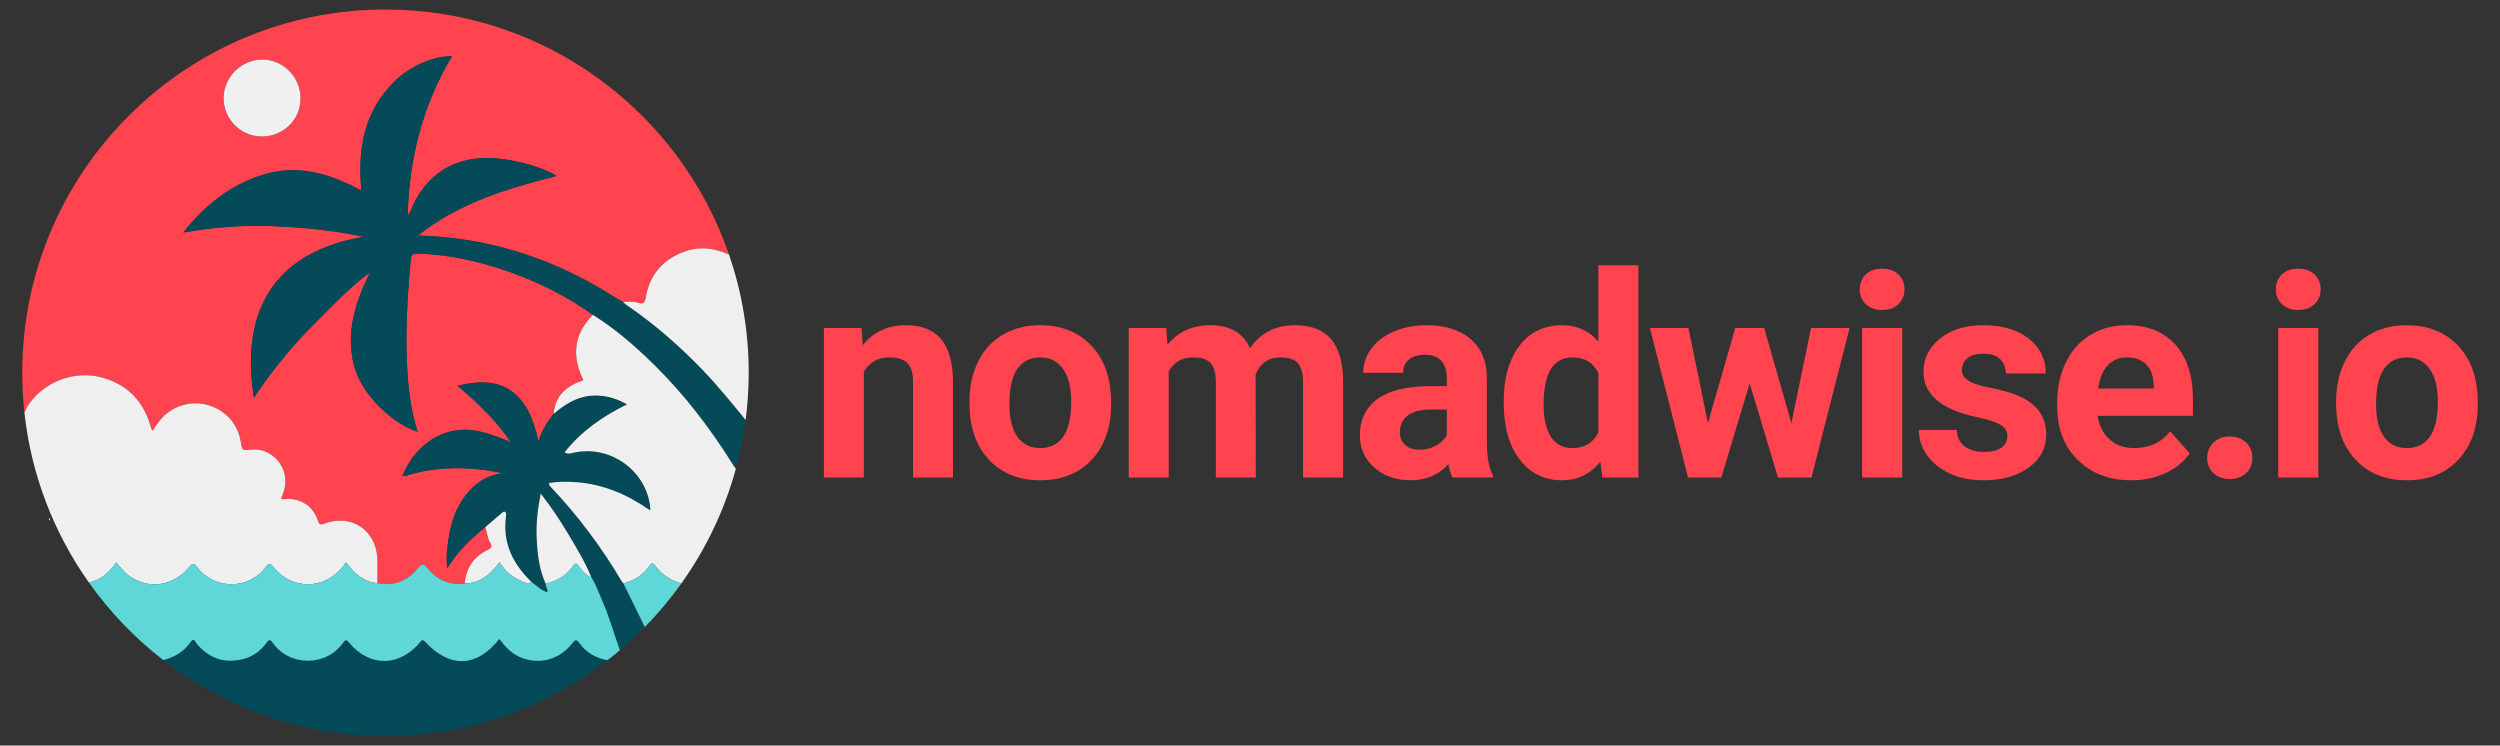 <?xml version="1.0" encoding="UTF-8"?>
<!-- Generator: Adobe Illustrator 27.0.0, SVG Export Plug-In . SVG Version: 6.00 Build 0)  -->
<svg xmlns="http://www.w3.org/2000/svg" xmlns:xlink="http://www.w3.org/1999/xlink" version="1.1" id="Layer_1" x="0px" y="0px" viewBox="0 0 1500 447.303" style="enable-background:new 0 0 1500 447.303;" xml:space="preserve">
<rect x="0" y="0" width="1500" height="447.303" fill="#333333" stroke="none"/>
<style type="text/css">
	.st0{fill:#FF444F;}
	.st1{fill:#054A58;}
	.st2{fill:#EFEFEF;}
	.st3{fill:#F0F0F0;}
	.st4{fill:#5FD7D8;}
	.st5{fill:#00DD98;}
	.st6{fill:#FFBC3D;}
	.st7{fill:#00B7FF;}
	.st8{fill:#F07143;}
	.st9{fill:#F17243;}
</style>
<g>
	<g>
		<g>
			<path class="st0" d="M387.471,178.319c2.366-13.429,10.131-22.533,22.807-27.239c9.055-3.362,18.076-2.433,26.81,1.558     c0.12,0.055,0.238,0.121,0.355,0.192C408.045,67.233,326.851,5.712,231.279,5.712c-120.365,0-217.94,97.575-217.94,217.94     c0,8.062,0.452,16.018,1.305,23.853c6.64-15.556,26.912-25.579,44.546-21.487c15.824,3.672,26.213,13.363,30.978,28.967     c0.304,0.994,0.632,1.98,0.965,2.965c0.033,0.097,0.183,0.155,0.533,0.432c2.514-4.011,5.104-7.917,8.996-10.81     c17.001-12.636,41.18-2.631,43.963,18.368c0.45,3.397,0.956,4.631,5.031,3.96c13.485-2.223,24.723,11.067,20.837,24.17     c-0.5,1.686-1.184,3.318-1.757,4.905c0.581,0.938,1.338,0.565,2.034,0.498c9.117-0.878,17.001,3.917,19.817,12.515     c0.85,2.594,1.412,3.162,4.134,2.144c16.041-5.997,30.935,3.917,31.699,21.026c0.219,4.904,0.009,9.827-0.004,14.742     c9.641,1.93,17.819-1.188,23.831-8.495c3.201-3.89,4.135-3.159,6.877,0.132c5.532,6.639,12.862,9.673,21.646,8.557     c0.91-9.268,5.392-16.152,13.856-20.151c2.374-1.122,2.688-2.302,1.445-4.391c-1.695-2.849-1.873-6.2-2.918-9.268     c-8.621,6.91-16.508,14.509-22.804,24.668c-0.937-7.459,0.133-14.094,1.319-20.69c1.492-8.3,4.409-16.06,9.554-22.845     c5.654-7.457,12.822-12.332,22.596-13.462c-1.847-0.359-3.69-0.746-5.544-1.071c-1.904-0.334-3.813-0.66-5.731-0.9     c-15.677-1.963-31.184-1.494-46.386,3.294c-0.698,0.22-1.454,0.253-2.183,0.374c-0.191,0.105-0.382,0.211-0.573,0.316     c0.09-0.229,0.179-0.458,0.264-0.694c7.107-18.188,25.217-31.604,46.8-26.218c6.084,1.518,11.972,3.521,17.928,6.221     c-8.54-13.013-19.848-23.524-31.823-33.786c23.345-6.001,41.697,0.074,48.446,33.397c2.25-6.915,5.423-11.929,9.195-16.564     c0.837-11.186,7.94-16.916,17.841-20.194c-7.159-14.495-5.812-27.607,5.675-39.209c-15.575-11.184-32.569-19.617-50.611-25.985     c-17.497-6.176-35.446-10.109-54.051-10.826c-2.806-0.108-4.304,0.283-4.607,3.625c-2.087,23.003-3.593,46.003-1.92,69.114     c0.84,11.597,2.407,23.037,6.093,34.211c-14.086-4.27-33.677-21.528-38.308-40.032c-4.969-19.853,0.978-37.84,9.664-55.53     c-7.041,4.891-13.147,10.757-19.219,16.635c-6.202,6.004-12.259,12.162-18.27,18.359c-5.91,6.092-11.462,12.508-16.794,19.117     c-5.408,6.704-10.436,13.686-15.345,21.021c-6.584-40.412,2.447-85.614,65.737-96.579c-18.415-3.897-36.279-5.646-54.25-6.364     c-18.047-0.721-35.964,0.626-53.939,3.845c12.879-16.225,28.373-28.864,48.456-34.869c20.782-6.215,39.903-0.405,58.487,9.701     c-2.448-25.039,1.589-47.713,20.02-65.714c9.46-9.239,23.565-15.129,34.378-14.949c-17.604,29.306-25.636,60.948-26.66,95.279     c2.022-1.889,2.243-3.889,3.029-5.549c10.434-22.035,29.502-31.645,55.296-27.826c12.218,1.809,24.842,5.821,31.043,9.987     c-29.75,7.501-58.708,16.267-83.171,35.686c9.904,0.299,19.614,1.205,29.249,2.72c31.773,4.995,60.988,16.693,88.091,33.865     c1.875,1.188,3.819,2.266,5.73,3.395c3.118-0.391,6.272-0.504,9.262,0.487C386.564,182.885,387.009,180.943,387.471,178.319z      M156.927,81.881c-12.654-0.118-22.874-10.538-22.761-23.208c0.111-12.464,10.766-22.979,23.247-22.942     c12.694,0.037,23.067,10.747,22.905,23.649C180.159,72.034,169.798,82.001,156.927,81.881z"></path>
		</g>
		<path class="st1" d="M421.485,221.893c-13.82-14.372-28.782-27.389-45.234-38.676c-0.847-0.581-1.595-1.305-2.389-1.961    c-1.912-1.128-3.856-2.206-5.731-3.394c-27.104-17.172-56.318-28.87-88.091-33.865c-9.636-1.515-19.345-2.421-29.249-2.72    c24.463-19.42,53.42-28.186,83.171-35.686c-6.201-4.166-18.825-8.178-31.043-9.987c-25.794-3.819-44.862,5.791-55.296,27.826    c-0.786,1.661-1.007,3.66-3.029,5.549c1.024-34.332,9.056-65.974,26.66-95.279c-10.813-0.18-24.918,5.71-34.378,14.949    c-18.431,18-22.469,40.674-20.02,65.714c-18.584-10.106-37.705-15.915-58.487-9.701c-20.084,6.006-35.577,18.644-48.456,34.869    c17.974-3.22,35.892-4.566,53.939-3.845c17.971,0.718,35.835,2.467,54.25,6.364c-63.29,10.965-72.322,56.167-65.737,96.579    c4.909-7.335,9.936-14.317,15.345-21.021c5.331-6.609,10.884-13.025,16.794-19.117c6.011-6.196,12.068-12.355,18.27-18.359    c6.071-5.877,12.178-11.743,19.219-16.635c-8.687,17.691-14.633,35.678-9.664,55.53c4.631,18.504,24.222,35.762,38.308,40.032    c-3.687-11.174-5.254-22.615-6.093-34.211c-1.673-23.111-0.168-46.111,1.92-69.114c0.303-3.341,1.801-3.733,4.607-3.625    c18.605,0.717,36.554,4.65,54.051,10.826c18.042,6.369,35.036,14.801,50.611,25.985c13.546,8.442,25.472,18.883,36.806,30.024    c18.297,17.986,33.714,38.264,47.321,59.96c0.528,0.841,1.023,1.718,1.665,2.307c2.596-9.503,4.574-19.261,5.868-29.235    C438.986,241.749,430.674,231.45,421.485,221.893z"></path>
		<path class="st1" d="M374.019,350.035c-0.363-0.462-0.783-0.889-1.079-1.39c-12.096-20.454-26.253-39.355-42.596-56.613    c-0.498-0.525-1.097-1.016-0.839-2.246c5.316-0.908,10.814-0.883,16.277-0.478c16.263,1.206,30.743,7.39,44.416,17.016    c-0.126-1.79-0.119-2.83-0.282-3.843c-3.462-21.383-24.982-35.749-46.137-30.78c-1.529,0.359-2.99,1.026-4.996-0.366    c10.145-12.757,22.868-21.579,37.436-28.713c-6.133-3.462-12.011-5.207-18.413-5.299c-10.197-0.147-18.227,4.627-25.594,11    c-3.772,4.635-6.945,9.649-9.195,16.564c-6.749-33.323-25.101-39.397-48.446-33.397c11.975,10.262,23.282,20.772,31.823,33.786    c-5.956-2.701-11.844-4.703-17.928-6.221c-21.583-5.386-39.694,8.03-46.805,26.212c0.101,0.131,0.206,0.259,0.314,0.384    c0.729-0.12,1.485-0.154,2.183-0.374c15.202-4.788,30.709-5.257,46.386-3.294c1.918,0.24,3.826,0.566,5.731,0.9    c1.854,0.325,3.696,0.711,5.544,1.071c-9.774,1.131-16.942,6.006-22.596,13.462c-5.145,6.785-8.062,14.545-9.554,22.845    c-1.185,6.596-2.256,13.231-1.319,20.69c6.296-10.158,14.182-17.757,22.804-24.668c3.152-2.701,6.287-5.423,9.47-8.087    c0.748-0.626,1.625-1.763,2.646-0.876c0.484,0.42,0.465,1.665,0.351,2.491c-2.208,16.002,4.156,28.648,15.348,39.424    c2.999,2.142,5.613,4.891,9.346,6.138c0.639-2.078-1.047-3.469-0.929-5.195c-3.952-8.686-4.935-17.974-5.375-27.336    c-0.411-8.749,0.576-17.393,2.443-26.671c6.344,8.063,11.614,16.079,16.542,24.321c5.024,8.401,10.1,16.783,13.819,25.885    c2.569,4.032,4.098,8.551,6.047,12.874c4.506,9.995,7.322,20.596,11.073,30.861c5.221-4.416,10.231-9.072,15.013-13.953    c-0.144-0.187-0.275-0.398-0.393-0.639C382.394,367.017,378.202,358.529,374.019,350.035z"></path>
		<g>
			<path class="st2" d="M194.721,314.132c-2.722,1.018-3.284,0.45-4.134-2.144c-2.816-8.598-10.699-13.393-19.817-12.515     c-0.697,0.067-1.453,0.44-2.034-0.498c0.573-1.587,1.257-3.219,1.757-4.905c3.886-13.103-7.352-26.393-20.837-24.17     c-4.075,0.672-4.58-0.563-5.031-3.96c-2.783-20.999-26.963-31.004-43.963-18.368c-3.892,2.893-6.483,6.799-8.996,10.81     c-0.35-0.277-0.5-0.335-0.533-0.432c-0.333-0.984-0.661-1.971-0.965-2.965c-4.765-15.604-15.153-25.295-30.978-28.967     c-17.634-4.092-37.906,5.932-44.546,21.487c4.107,37.727,17.833,72.564,38.689,101.999c7.058-1.393,12.111-5.867,16.389-12.014     c2.51,2.726,4.512,5.633,7.334,7.726c11.757,8.721,26.807,6.761,36.539-5.089c2.076-2.528,2.781-2.291,4.594,0.102     c10.327,13.632,30.873,13.768,41.193,0.17c2.161-2.847,2.765-2.562,4.826,0.01c11.053,13.795,30.71,13.453,41.58-0.533     c0.54-0.695,1.071-1.396,1.848-2.409c4.868,6.492,10.419,11.673,18.781,12.434c0.012-4.915,0.222-9.838,0.003-14.742     C225.655,318.049,210.761,308.135,194.721,314.132z"></path>
			<path class="st2" d="M439.855,278.905c-13.607-21.696-29.024-41.974-47.321-59.96c-11.334-11.141-23.26-21.582-36.806-30.024     c-11.486,11.603-12.833,24.714-5.675,39.209c-9.901,3.277-17.004,9.008-17.841,20.194c7.367-6.374,15.397-11.148,25.594-11     c6.401,0.093,12.28,1.838,18.413,5.299c-14.568,7.133-27.291,15.956-37.436,28.713c2.006,1.393,3.466,0.726,4.996,0.366     c21.156-4.969,42.676,9.397,46.137,30.78c0.164,1.013,0.156,2.053,0.282,3.843c-13.673-9.625-28.153-15.809-44.416-17.016     c-5.462-0.405-10.961-0.43-16.277,0.478c-0.258,1.23,0.341,1.721,0.839,2.246c16.343,17.258,30.5,36.159,42.596,56.613     c0.296,0.501,0.716,0.928,1.078,1.389c6.403-1.657,11.802-4.893,15.581-10.402c1.517-2.212,2.29-1.917,3.753,0.074     c3.957,5.382,9.31,8.563,15.468,10.367c14.681-20.58,25.861-43.825,32.7-68.863C440.878,280.623,440.383,279.746,439.855,278.905     z"></path>
			<path class="st2" d="M437.443,152.83c-0.117-0.071-0.235-0.138-0.355-0.192c-8.734-3.99-17.755-4.92-26.81-1.558     c-12.676,4.706-20.44,13.81-22.807,27.239c-0.462,2.624-0.908,4.566-4.348,3.425c-2.99-0.992-6.144-0.878-9.262-0.488     c0.794,0.656,1.543,1.38,2.389,1.961c16.452,11.287,31.414,24.304,45.234,38.676c9.189,9.557,17.501,19.856,25.904,30.084     c1.203-9.272,1.83-18.725,1.83-28.325C449.219,198.858,445.07,175.036,437.443,152.83z"></path>
		</g>
		<path class="st3" d="M156.927,81.881c-12.654-0.118-22.874-10.538-22.761-23.208c0.111-12.464,10.766-22.979,23.247-22.942    c12.694,0.038,23.067,10.747,22.905,23.649C180.159,72.034,169.798,82.001,156.927,81.881z"></path>
		<path class="st2" d="M291.152,316.285c3.152-2.701,6.287-5.423,9.47-8.087c0.748-0.626,1.625-1.763,2.646-0.876    c0.484,0.42,0.465,1.665,0.351,2.491c-2.208,16.002,4.156,28.648,15.348,39.424c-2.982,1.698-5.386-0.327-7.814-1.402    c-4.836-2.141-8.454-5.81-11.454-10.489c-5.395,7.292-11.62,12.634-20.929,12.748c0.91-9.267,5.392-16.151,13.855-20.151    c2.374-1.122,2.688-2.302,1.445-4.391C292.375,322.703,292.197,319.353,291.152,316.285z"></path>
		<path class="st1" d="M241.974,285.651c-0.191,0.105-0.382,0.211-0.573,0.316c0.09-0.229,0.179-0.458,0.264-0.694    C241.761,285.399,241.866,285.526,241.974,285.651z"></path>
		<path class="st1" d="M231.279,441.592c50.217,0,96.459-16.994,133.311-45.531c-0.529-0.092-1.09-0.108-1.543-0.213    c-6.357-1.482-11.615-4.715-15.414-9.951c-1.935-2.667-2.705-1.92-4.356,0.197c-8.184,10.496-21.862,13.377-33.194,7.234    c-4.377-2.372-7.539-6.029-10.473-9.988c-13.546,17.154-29.678,17.758-44.513,1.755c-1.792-1.933-2.279-0.666-3.268,0.506    c-12.244,14.515-30.078,14.652-42.124,0.242c-1.44-1.723-2.188-2.555-3.81-0.234c-10.076,14.417-32.304,14.531-42.384-0.087    c-1.344-1.949-2.22-1.803-3.55,0.065c-3.478,4.885-8.125,8.316-13.952,9.825c-11.216,2.905-20.504-0.309-27.945-9.15    c-0.901-1.07-1.623-4.085-3.716-1.041c-4.054,5.898-9.764,9.086-16.375,10.846C134.827,424.6,181.066,441.592,231.279,441.592z"></path>
		<g>
			<path class="st4" d="M360.861,359.252c-1.949-4.323-3.478-8.842-6.047-12.874c-3.332-1.269-5.483-3.887-7.451-6.66     c-1.289-1.816-2.091-2.382-3.689-0.048c-3.915,5.718-9.625,8.917-16.289,10.509c-0.118,1.726,1.568,3.117,0.929,5.195     c-3.733-1.247-6.347-3.996-9.344-6.137c-2.984,1.696-5.388-0.328-7.816-1.403c-4.836-2.141-8.454-5.81-11.454-10.489     c-5.395,7.292-11.62,12.634-20.929,12.748c-8.784,1.116-16.114-1.917-21.646-8.557c-2.743-3.291-3.677-4.022-6.877-0.132     c-6.012,7.306-14.189,10.424-23.83,8.495c-8.362-0.761-13.913-5.942-18.781-12.434c-0.777,1.013-1.308,1.715-1.848,2.409     c-10.871,13.985-30.528,14.327-41.58,0.533c-2.06-2.571-2.665-2.857-4.826-0.01c-10.321,13.598-30.866,13.462-41.193-0.17     c-1.813-2.393-2.517-2.63-4.594-0.102c-9.732,11.851-24.782,13.81-36.539,5.089c-2.822-2.093-4.824-5-7.334-7.726     c-4.278,6.147-9.331,10.622-16.389,12.014c12.501,17.644,27.566,33.34,44.643,46.563c6.611-1.76,12.321-4.948,16.375-10.846     c2.092-3.044,2.815-0.029,3.716,1.041c7.44,8.841,16.729,12.055,27.945,9.15c5.827-1.509,10.474-4.94,13.952-9.825     c1.33-1.868,2.206-2.014,3.55-0.065c10.08,14.618,32.308,14.504,42.384,0.087c1.622-2.321,2.369-1.49,3.81,0.234     c12.046,14.41,29.88,14.273,42.124-0.242c0.988-1.171,1.476-2.439,3.268-0.506c14.835,16.003,30.966,15.4,44.513-1.755     c2.934,3.959,6.096,7.615,10.473,9.988c11.332,6.142,25.009,3.261,33.194-7.234c1.651-2.117,2.421-2.864,4.356-0.197     c3.799,5.235,9.057,8.468,15.414,9.951c0.453,0.106,1.014,0.121,1.543,0.213c2.492-1.93,4.939-3.914,7.343-5.947     C368.182,379.848,365.367,369.248,360.861,359.252z"></path>
			<path class="st4" d="M393.353,339.707c-1.464-1.991-2.236-2.286-3.753-0.074c-3.779,5.509-9.178,8.745-15.58,10.402     c4.183,8.493,8.374,16.982,12.534,25.486c0.118,0.241,0.25,0.452,0.393,0.639c7.943-8.106,15.266-16.822,21.874-26.085     C402.662,348.27,397.31,345.089,393.353,339.707z"></path>
		</g>
		<path class="st1" d="M297.331,433.982c0.103,0.049,0.221,0.082,0.303,0.154c0.044,0.039,0.027,0.147,0.038,0.224    c-0.097-0.141-0.194-0.283-0.292-0.424C297.38,433.936,297.331,433.982,297.331,433.982z"></path>
		<path class="st2" d="M30.09,312.333c-0.673-0.338-0.803-0.94-0.784-1.614C29.972,311.061,30.12,311.653,30.09,312.333z"></path>
		<path class="st2" d="M327.385,350.179c-3.952-8.686-4.935-17.974-5.375-27.336c-0.411-8.749,0.576-17.393,2.443-26.671    c6.344,8.063,11.614,16.079,16.542,24.321c5.024,8.401,10.1,16.783,13.819,25.885c-3.332-1.269-5.482-3.887-7.451-6.66    c-1.289-1.816-2.091-2.382-3.689-0.048C339.759,345.389,334.049,348.587,327.385,350.179z"></path>
	</g>
	<g>
		<path class="st0" d="M516.895,196.786l0.746,10.365c6.412-8.016,15.009-12.023,25.788-12.023c9.507,0,16.584,2.792,21.228,8.375    c4.643,5.584,7.02,13.931,7.131,25.042v57.961h-23.964v-57.513c0-5.098-1.106-8.797-3.317-11.097    c-2.211-2.298-5.887-3.448-11.028-3.448c-6.745,0-11.803,2.881-15.174,8.643v63.415h-23.964v-89.72H516.895z"></path>
		<path class="st0" d="M581.683,240.817c0-8.899,1.713-16.833,5.141-23.798c3.427-6.966,8.361-12.355,14.801-16.17    c6.439-3.813,13.917-5.721,22.43-5.721c12.105,0,21.986,3.704,29.645,11.111c7.656,7.408,11.926,17.469,12.811,30.183l0.166,6.136    c0,13.766-3.844,24.808-11.525,33.127c-7.686,8.32-17.994,12.479-30.93,12.479s-23.259-4.146-30.971-12.438    c-7.711-8.292-11.567-19.569-11.567-33.832L581.683,240.817L581.683,240.817z M605.646,242.518c0,8.526,1.603,15.047,4.81,19.558    c3.206,4.513,7.794,6.769,13.765,6.769c5.805,0,10.336-2.229,13.6-6.686c3.26-4.457,4.891-11.584,4.891-21.384    c0-8.36-1.631-14.838-4.891-19.434c-3.264-4.595-7.852-6.893-13.766-6.893c-5.859,0-10.394,2.284-13.599,6.851    C607.249,225.868,605.646,232.941,605.646,242.518z"></path>
		<path class="st0" d="M699.73,196.786l0.746,10.033c6.356-7.795,14.953-11.691,25.788-11.691c11.554,0,19.486,4.561,23.799,13.682    c6.302-9.121,15.284-13.682,26.948-13.682c9.729,0,16.971,2.833,21.726,8.499c4.754,5.667,7.131,14.193,7.131,25.581v57.298    h-24.047v-57.348c0-5.097-0.995-8.821-2.985-11.177c-1.989-2.355-5.501-3.533-10.53-3.533c-7.188,0-12.162,3.436-14.926,10.306    l0.083,61.752h-23.964v-57.265c0-5.208-1.023-8.976-3.068-11.303c-2.046-2.327-5.528-3.49-10.448-3.49    c-6.799,0-11.72,2.825-14.76,8.478v63.58h-23.964v-89.72H699.73z"></path>
		<path class="st0" d="M871.478,286.506c-1.106-2.156-1.907-4.837-2.404-8.043c-5.805,6.468-13.351,9.701-22.638,9.701    c-8.79,0-16.073-2.542-21.85-7.629c-5.777-5.085-8.665-11.497-8.665-19.237c0-9.507,3.524-16.804,10.572-21.891    c7.048-5.086,17.233-7.656,30.557-7.712h11.028v-5.141c0-4.146-1.065-7.463-3.192-9.951c-2.129-2.487-5.487-3.731-10.075-3.731    c-4.036,0-7.201,0.968-9.494,2.902c-2.295,1.936-3.441,4.59-3.441,7.961h-23.964c0-5.195,1.603-10.005,4.81-14.429    c3.205-4.422,7.738-7.89,13.599-10.406c5.858-2.515,12.438-3.772,19.735-3.772c11.056,0,19.831,2.777,26.327,8.333    c6.495,5.556,9.743,13.364,9.743,23.425v38.89c0.054,8.514,1.243,14.954,3.565,19.321v1.409L871.478,286.506L871.478,286.506z     M851.66,269.839c3.537,0,6.8-0.788,9.785-2.363s5.195-3.689,6.634-6.344v-15.423h-8.956c-11.996,0-18.381,4.146-19.154,12.438    l-0.083,1.409c0,2.985,1.05,5.445,3.151,7.38C845.136,268.872,848.011,269.839,851.66,269.839z"></path>
		<path class="st0" d="M902.201,240.983c0-13.985,3.137-25.125,9.411-33.417c6.273-8.292,14.856-12.438,25.747-12.438    c8.734,0,15.948,3.262,21.643,9.784V159.14h24.047v127.366h-21.643l-1.161-9.536c-5.97,7.463-13.654,11.194-23.052,11.194    c-10.559,0-19.03-4.159-25.415-12.479C905.393,267.365,902.201,255.798,902.201,240.983z M926.165,242.688    c0,8.441,1.464,14.91,4.396,19.408c2.929,4.499,7.186,6.748,12.77,6.748c7.407,0,12.631-3.137,15.672-9.413v-35.57    c-2.985-6.274-8.155-9.412-15.506-9.412C931.941,214.448,926.165,223.862,926.165,242.688z"></path>
		<path class="st0" d="M1074.844,253.918l11.774-57.132h23.135l-22.886,89.72h-20.066l-16.999-56.469l-16.999,56.469h-19.983    l-22.887-89.72h23.136l11.691,57.049l16.418-57.049h17.331L1074.844,253.918z"></path>
		<path class="st0" d="M1115.858,173.569c0-3.593,1.202-6.551,3.607-8.873c2.404-2.321,5.68-3.482,9.826-3.482    c4.09,0,7.352,1.161,9.784,3.482c2.432,2.322,3.648,5.28,3.648,8.873c0,3.648-1.23,6.634-3.689,8.955    c-2.461,2.322-5.709,3.482-9.743,3.482c-4.036,0-7.284-1.16-9.743-3.482C1117.087,180.202,1115.858,177.217,1115.858,173.569z     M1141.315,286.506h-24.047v-89.72h24.047V286.506z"></path>
		<path class="st0" d="M1204.428,261.713c0-2.93-1.451-5.237-4.354-6.924c-2.902-1.686-7.561-3.192-13.973-4.52    c-21.339-4.478-32.007-13.543-32.007-27.198c0-7.96,3.303-14.606,9.909-19.942c6.604-5.334,15.243-8.001,25.912-8.001    c11.388,0,20.494,2.682,27.322,8.043c6.827,5.362,10.241,12.328,10.241,20.896h-23.964c0-3.427-1.106-6.26-3.317-8.499    c-2.212-2.239-5.667-3.358-10.365-3.358c-4.035,0-7.159,0.912-9.369,2.736c-2.212,1.824-3.317,4.146-3.317,6.966    c0,2.653,1.257,4.796,3.773,6.426c2.515,1.632,6.758,3.041,12.728,4.229c5.971,1.189,11,2.528,15.092,4.021    c12.658,4.644,18.989,12.687,18.989,24.13c0,8.182-3.512,14.801-10.531,19.859c-7.021,5.058-16.087,7.587-27.198,7.587    c-7.519,0-14.193-1.341-20.025-4.021c-5.833-2.681-10.406-6.356-13.723-11.028c-3.317-4.671-4.976-9.715-4.976-15.133h22.72    c0.221,4.257,1.796,7.519,4.727,9.784c2.93,2.268,6.854,3.4,11.775,3.4c4.588,0,8.056-0.871,10.406-2.612    C1203.252,266.813,1204.428,264.532,1204.428,261.713z"></path>
		<path class="st0" d="M1278.86,288.164c-13.157,0-23.868-4.034-32.132-12.106c-8.266-8.07-12.396-18.822-12.396-32.256v-2.321    c0-9.01,1.741-17.067,5.224-24.172c3.482-7.103,8.416-12.575,14.801-16.418c6.386-3.842,13.668-5.763,21.85-5.763    c12.272,0,21.933,3.87,28.981,11.608c7.048,7.74,10.572,18.713,10.572,32.92v9.784h-57.133c0.773,5.86,3.109,10.56,7.007,14.097    c3.897,3.538,8.831,5.307,14.802,5.307c9.231,0,16.445-3.344,21.642-10.033l11.775,13.185c-3.595,5.086-8.458,9.052-14.594,11.898    C1293.122,286.74,1286.322,288.164,1278.86,288.164z M1276.123,214.448c-4.755,0-8.61,1.61-11.567,4.831s-4.851,7.83-5.68,13.826    h33.334v-1.917c-0.111-5.33-1.548-9.452-4.312-12.368C1285.133,215.905,1281.208,214.448,1276.123,214.448z"></path>
		<path class="st0" d="M1324.318,274.732c0-3.814,1.285-6.91,3.855-9.287c2.57-2.376,5.79-3.565,9.66-3.565    c3.925,0,7.173,1.189,9.743,3.565c2.57,2.377,3.855,5.473,3.855,9.287c0,3.76-1.271,6.813-3.813,9.162    c-2.544,2.351-5.805,3.524-9.785,3.524c-3.926,0-7.159-1.174-9.701-3.524C1325.588,281.545,1324.318,278.491,1324.318,274.732z"></path>
		<path class="st0" d="M1365.521,173.569c0-3.593,1.202-6.551,3.607-8.873c2.404-2.321,5.68-3.482,9.826-3.482    c4.09,0,7.352,1.161,9.784,3.482c2.432,2.322,3.648,5.28,3.648,8.873c0,3.648-1.23,6.634-3.689,8.955    c-2.461,2.322-5.709,3.482-9.743,3.482c-4.036,0-7.284-1.16-9.743-3.482C1366.75,180.202,1365.521,177.217,1365.521,173.569z     M1390.978,286.506h-24.047v-89.72h24.047V286.506z"></path>
		<path class="st0" d="M1401.666,240.817c0-8.899,1.713-16.833,5.142-23.798c3.427-6.966,8.36-12.355,14.801-16.17    c6.439-3.813,13.916-5.721,22.43-5.721c12.106,0,21.987,3.704,29.645,11.111c7.656,7.408,11.926,17.469,12.812,30.183l0.165,6.136    c0,13.766-3.843,24.808-11.525,33.127c-7.685,8.32-17.994,12.479-30.93,12.479s-23.259-4.146-30.971-12.438    s-11.567-19.569-11.567-33.832v-1.077L1401.666,240.817L1401.666,240.817z M1425.629,242.518c0,8.526,1.603,15.047,4.81,19.558    c3.205,4.513,7.795,6.769,13.765,6.769c5.805,0,10.337-2.229,13.6-6.686c3.261-4.457,4.892-11.584,4.892-21.384    c0-8.36-1.631-14.838-4.892-19.434c-3.263-4.595-7.851-6.893-13.766-6.893c-5.859,0-10.394,2.284-13.599,6.851    C1427.232,225.868,1425.629,232.941,1425.629,242.518z"></path>
	</g>
</g>
</svg>
